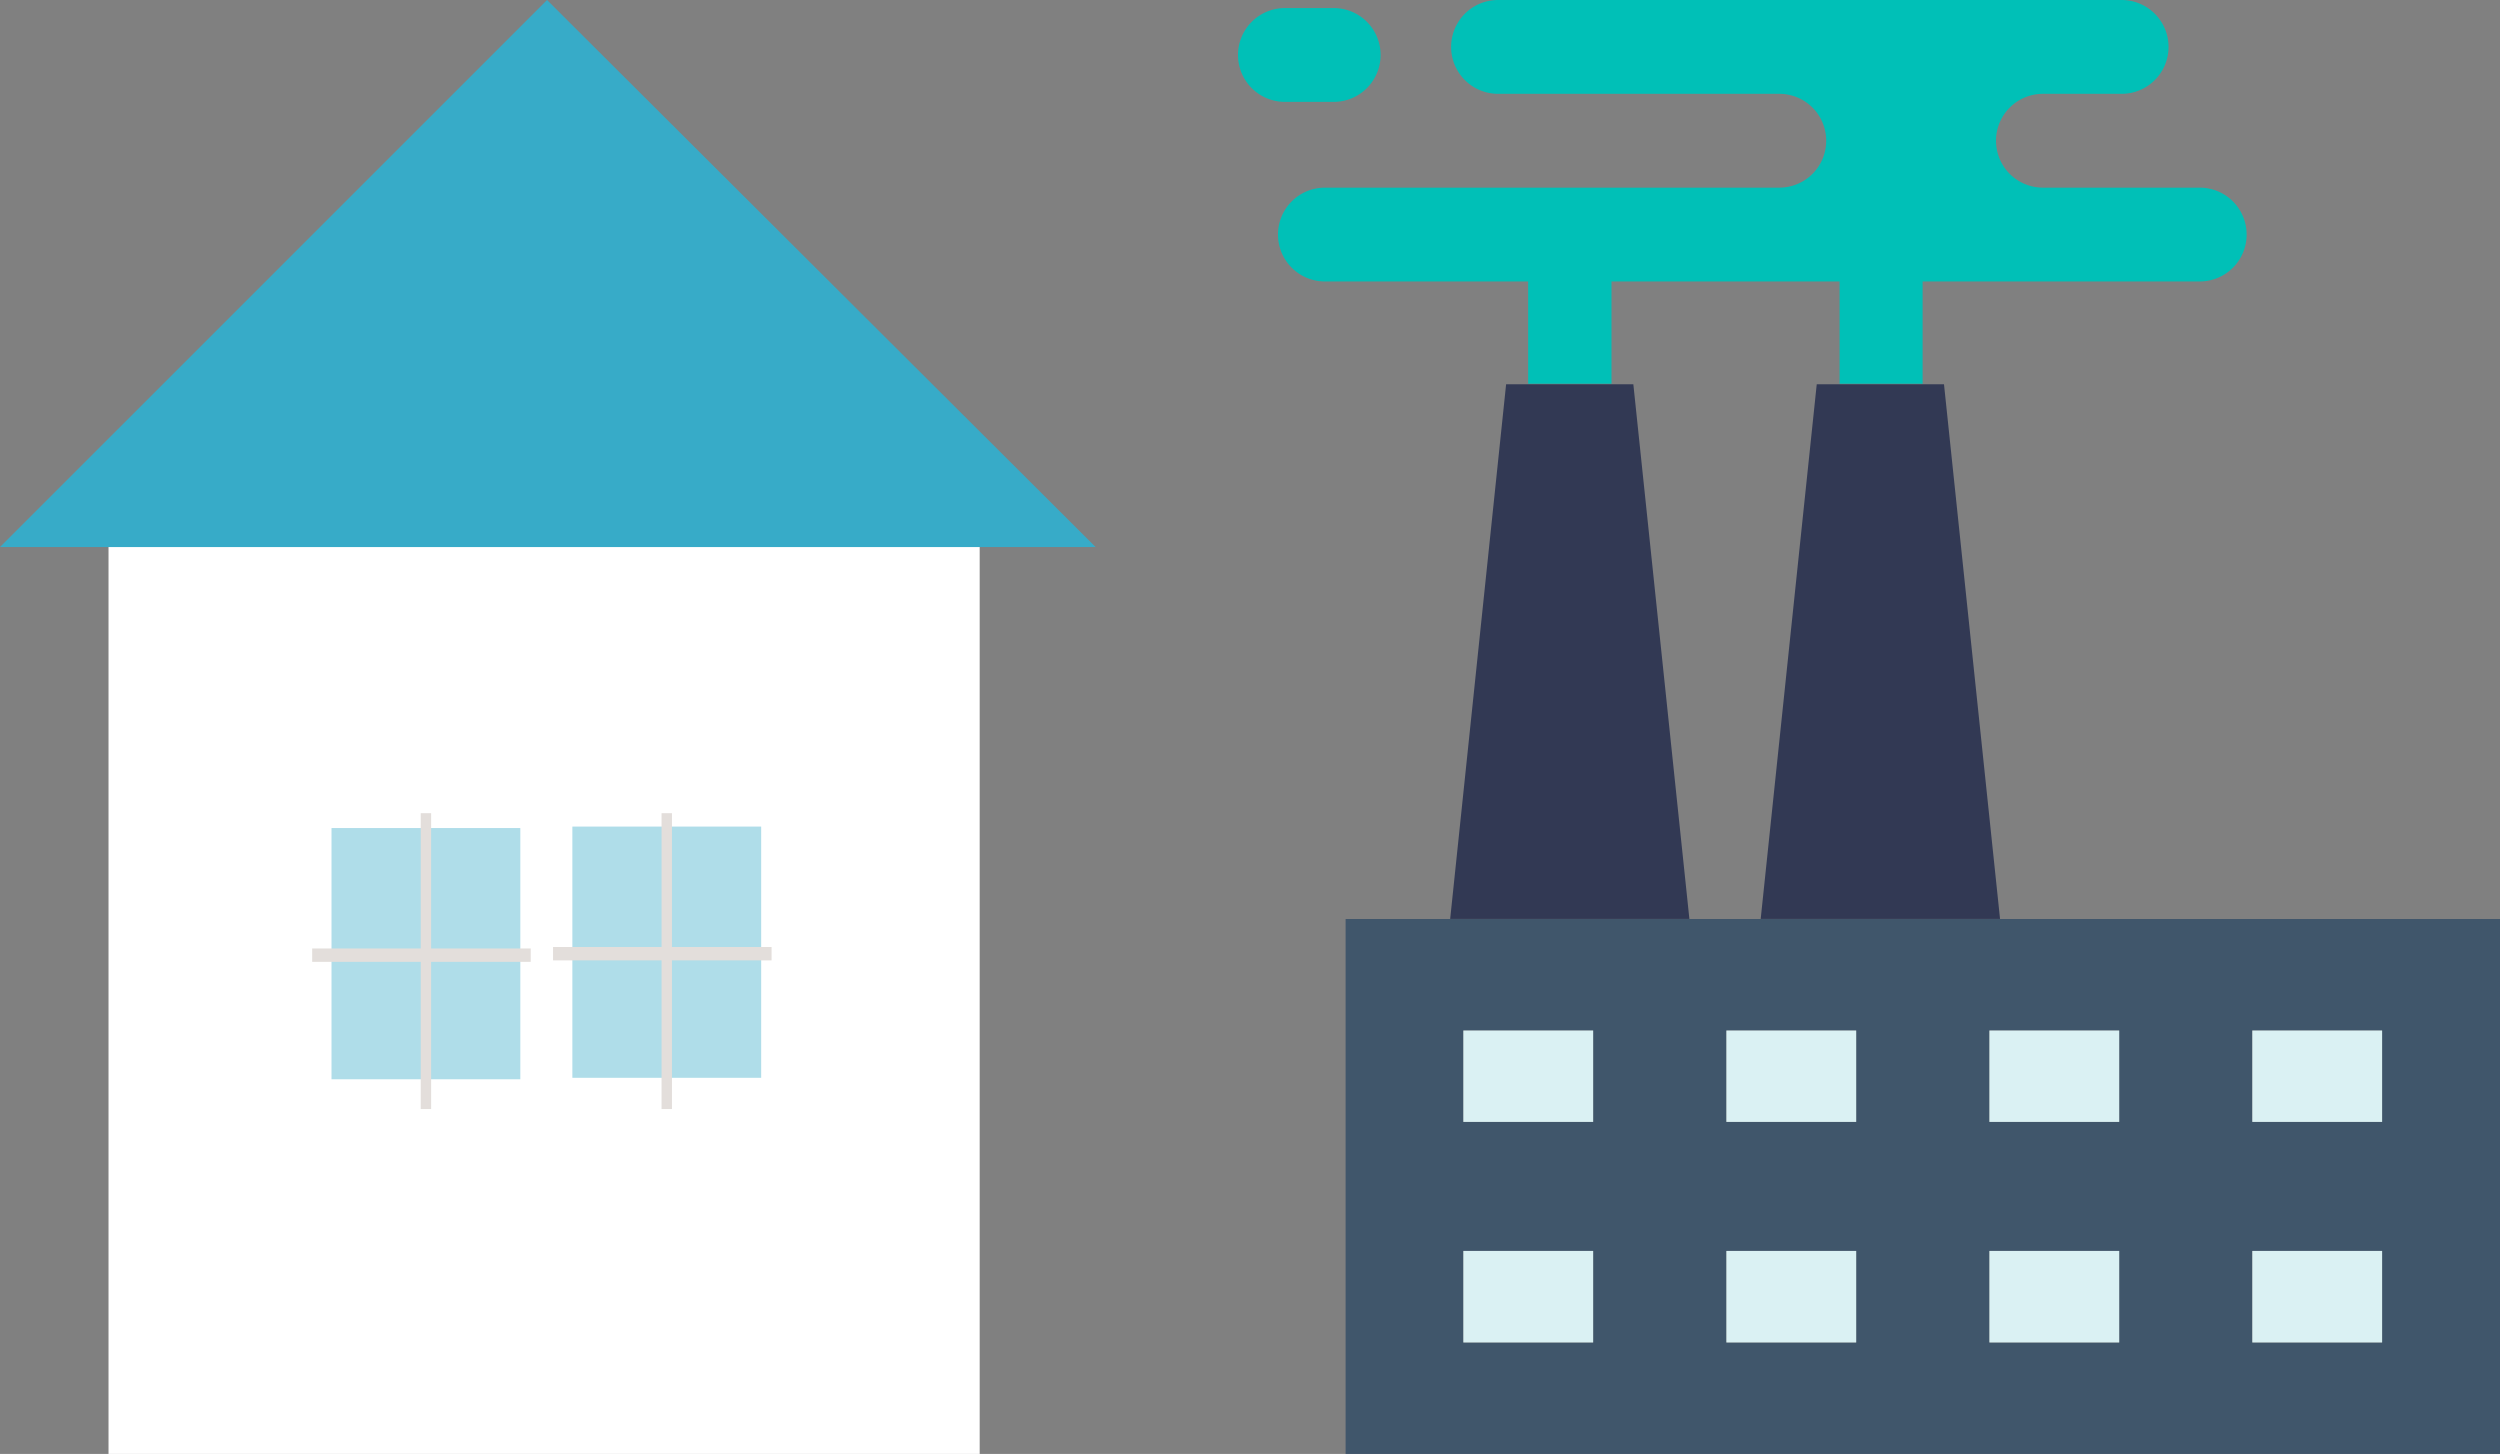 <svg xmlns="http://www.w3.org/2000/svg" width="94.913" height="55.199" viewBox="0 0 94.913 55.199">
  <rect x="0" y="0" width="94.913" height="55.199" fill="#808080" stroke="none"/>
  <g id="Group_2672" data-name="Group 2672" transform="translate(-160.001 -7847.226)">
    <g id="Group_2664" data-name="Group 2664" transform="translate(207 7847.226)">
      <path id="Path_105837" data-name="Path 105837" d="M345.192,725.157v20.308H301.365V725.157h43.827Zm-4.476,16.075v-3.475h-4.928v3.475Zm0-8.373V729.39h-4.928v3.469Zm-9.981,8.373v-3.475h-4.927v3.475Zm0-8.373V729.39h-4.927v3.469Zm-9.986,8.373v-3.475h-4.927v3.475Zm0-8.373V729.39h-4.927v3.469Zm-9.986,8.373v-3.475h-4.927v3.475Zm0-8.373V729.39h-4.927v3.469Z" transform="translate(-297.278 -690.266)" fill="#40566b"/>
      <path id="Path_105838" data-name="Path 105838" d="M316.489,683.377l2.128,20.3h-9.082l2.124-20.3h4.83Z" transform="translate(-301.478 -668.789)" fill="#323954"/>
      <path id="Path_105839" data-name="Path 105839" d="M340.754,683.377l2.128,20.3h-9.087l2.128-20.3h4.831Z" transform="translate(-313.949 -668.789)" fill="#323954"/>
      <path id="Path_105840" data-name="Path 105840" d="M296.59,653.987a1.781,1.781,0,1,1,0,3.562h-1.852a1.781,1.781,0,1,1,0-3.562Z" transform="translate(-292.955 -653.681)" fill="#00c0b7"/>
      <path id="Path_105841" data-name="Path 105841" d="M331.073,660.481a1.781,1.781,0,0,1,0,3.562H320.552v3.883H317.4v-3.883h-8.659v3.883h-3.164v-3.883h-7.717a1.781,1.781,0,1,1,0-3.562h17.251a1.781,1.781,0,0,0,0-3.562H304.433a1.781,1.781,0,1,1,0-3.562h23.675a1.781,1.781,0,1,1,0,3.562H325.12a1.781,1.781,0,1,0,0,3.562Z" transform="translate(-294.559 -653.357)" fill="#00c0b7"/>
      <rect id="Rectangle_2158" data-name="Rectangle 2158" width="4.927" height="3.469" transform="translate(8.558 39.124)" fill="#daf1f3"/>
      <rect id="Rectangle_2159" data-name="Rectangle 2159" width="4.927" height="3.469" transform="translate(18.544 39.124)" fill="#daf1f3"/>
      <rect id="Rectangle_2160" data-name="Rectangle 2160" width="4.927" height="3.469" transform="translate(28.53 39.124)" fill="#daf1f3"/>
      <rect id="Rectangle_2161" data-name="Rectangle 2161" width="4.927" height="3.469" transform="translate(38.511 39.124)" fill="#daf1f3"/>
      <rect id="Rectangle_2162" data-name="Rectangle 2162" width="4.927" height="3.475" transform="translate(8.558 47.492)" fill="#daf1f3"/>
      <rect id="Rectangle_2163" data-name="Rectangle 2163" width="4.927" height="3.475" transform="translate(18.544 47.492)" fill="#daf1f3"/>
      <rect id="Rectangle_2164" data-name="Rectangle 2164" width="4.927" height="3.475" transform="translate(28.53 47.492)" fill="#daf1f3"/>
      <rect id="Rectangle_2165" data-name="Rectangle 2165" width="4.927" height="3.475" transform="translate(38.511 47.492)" fill="#daf1f3"/>
    </g>
    <g id="Group_2665" data-name="Group 2665" transform="translate(160 7847.226)">
      <rect id="rect3443-35" width="33.074" height="36.461" transform="translate(4.121 18.738)" fill="#fff"/>
      <rect id="rect3165-0-1" width="7.168" height="9.538" transform="translate(12.587 31.437)" fill="#afdde9"/>
      <rect id="rect3683-1-5-7-8" width="0.395" height="11.232" transform="translate(15.974 30.873)" fill="#e3dedb"/>
      <rect id="rect3683-1-5-3-0-6" width="8.297" height="0.508" transform="translate(11.853 36.009)" fill="#e3dedb"/>
      <rect id="rect3165-1-8-5" width="7.168" height="9.538" transform="translate(21.731 31.381)" fill="#afdde9"/>
      <rect id="rect3683-1-5-5-27-9" width="0.395" height="11.232" transform="translate(25.117 30.873)" fill="#e3dedb"/>
      <rect id="rect3683-1-5-3-8-3-6" width="8.297" height="0.508" transform="translate(20.997 35.953)" fill="#e3dedb"/>
      <path id="path3482-0" d="M926.762,117.783l-20.827-20.77-20.771,20.77" transform="translate(-885.165 -97.013)" fill="#37abc8"/>
      <path id="path3482-0-2" data-name="path3482-0" d="M885.165,125.073h41.6" transform="translate(-885.165 -104.303)" fill="#37abc8"/>
    </g>
  </g>
</svg>
